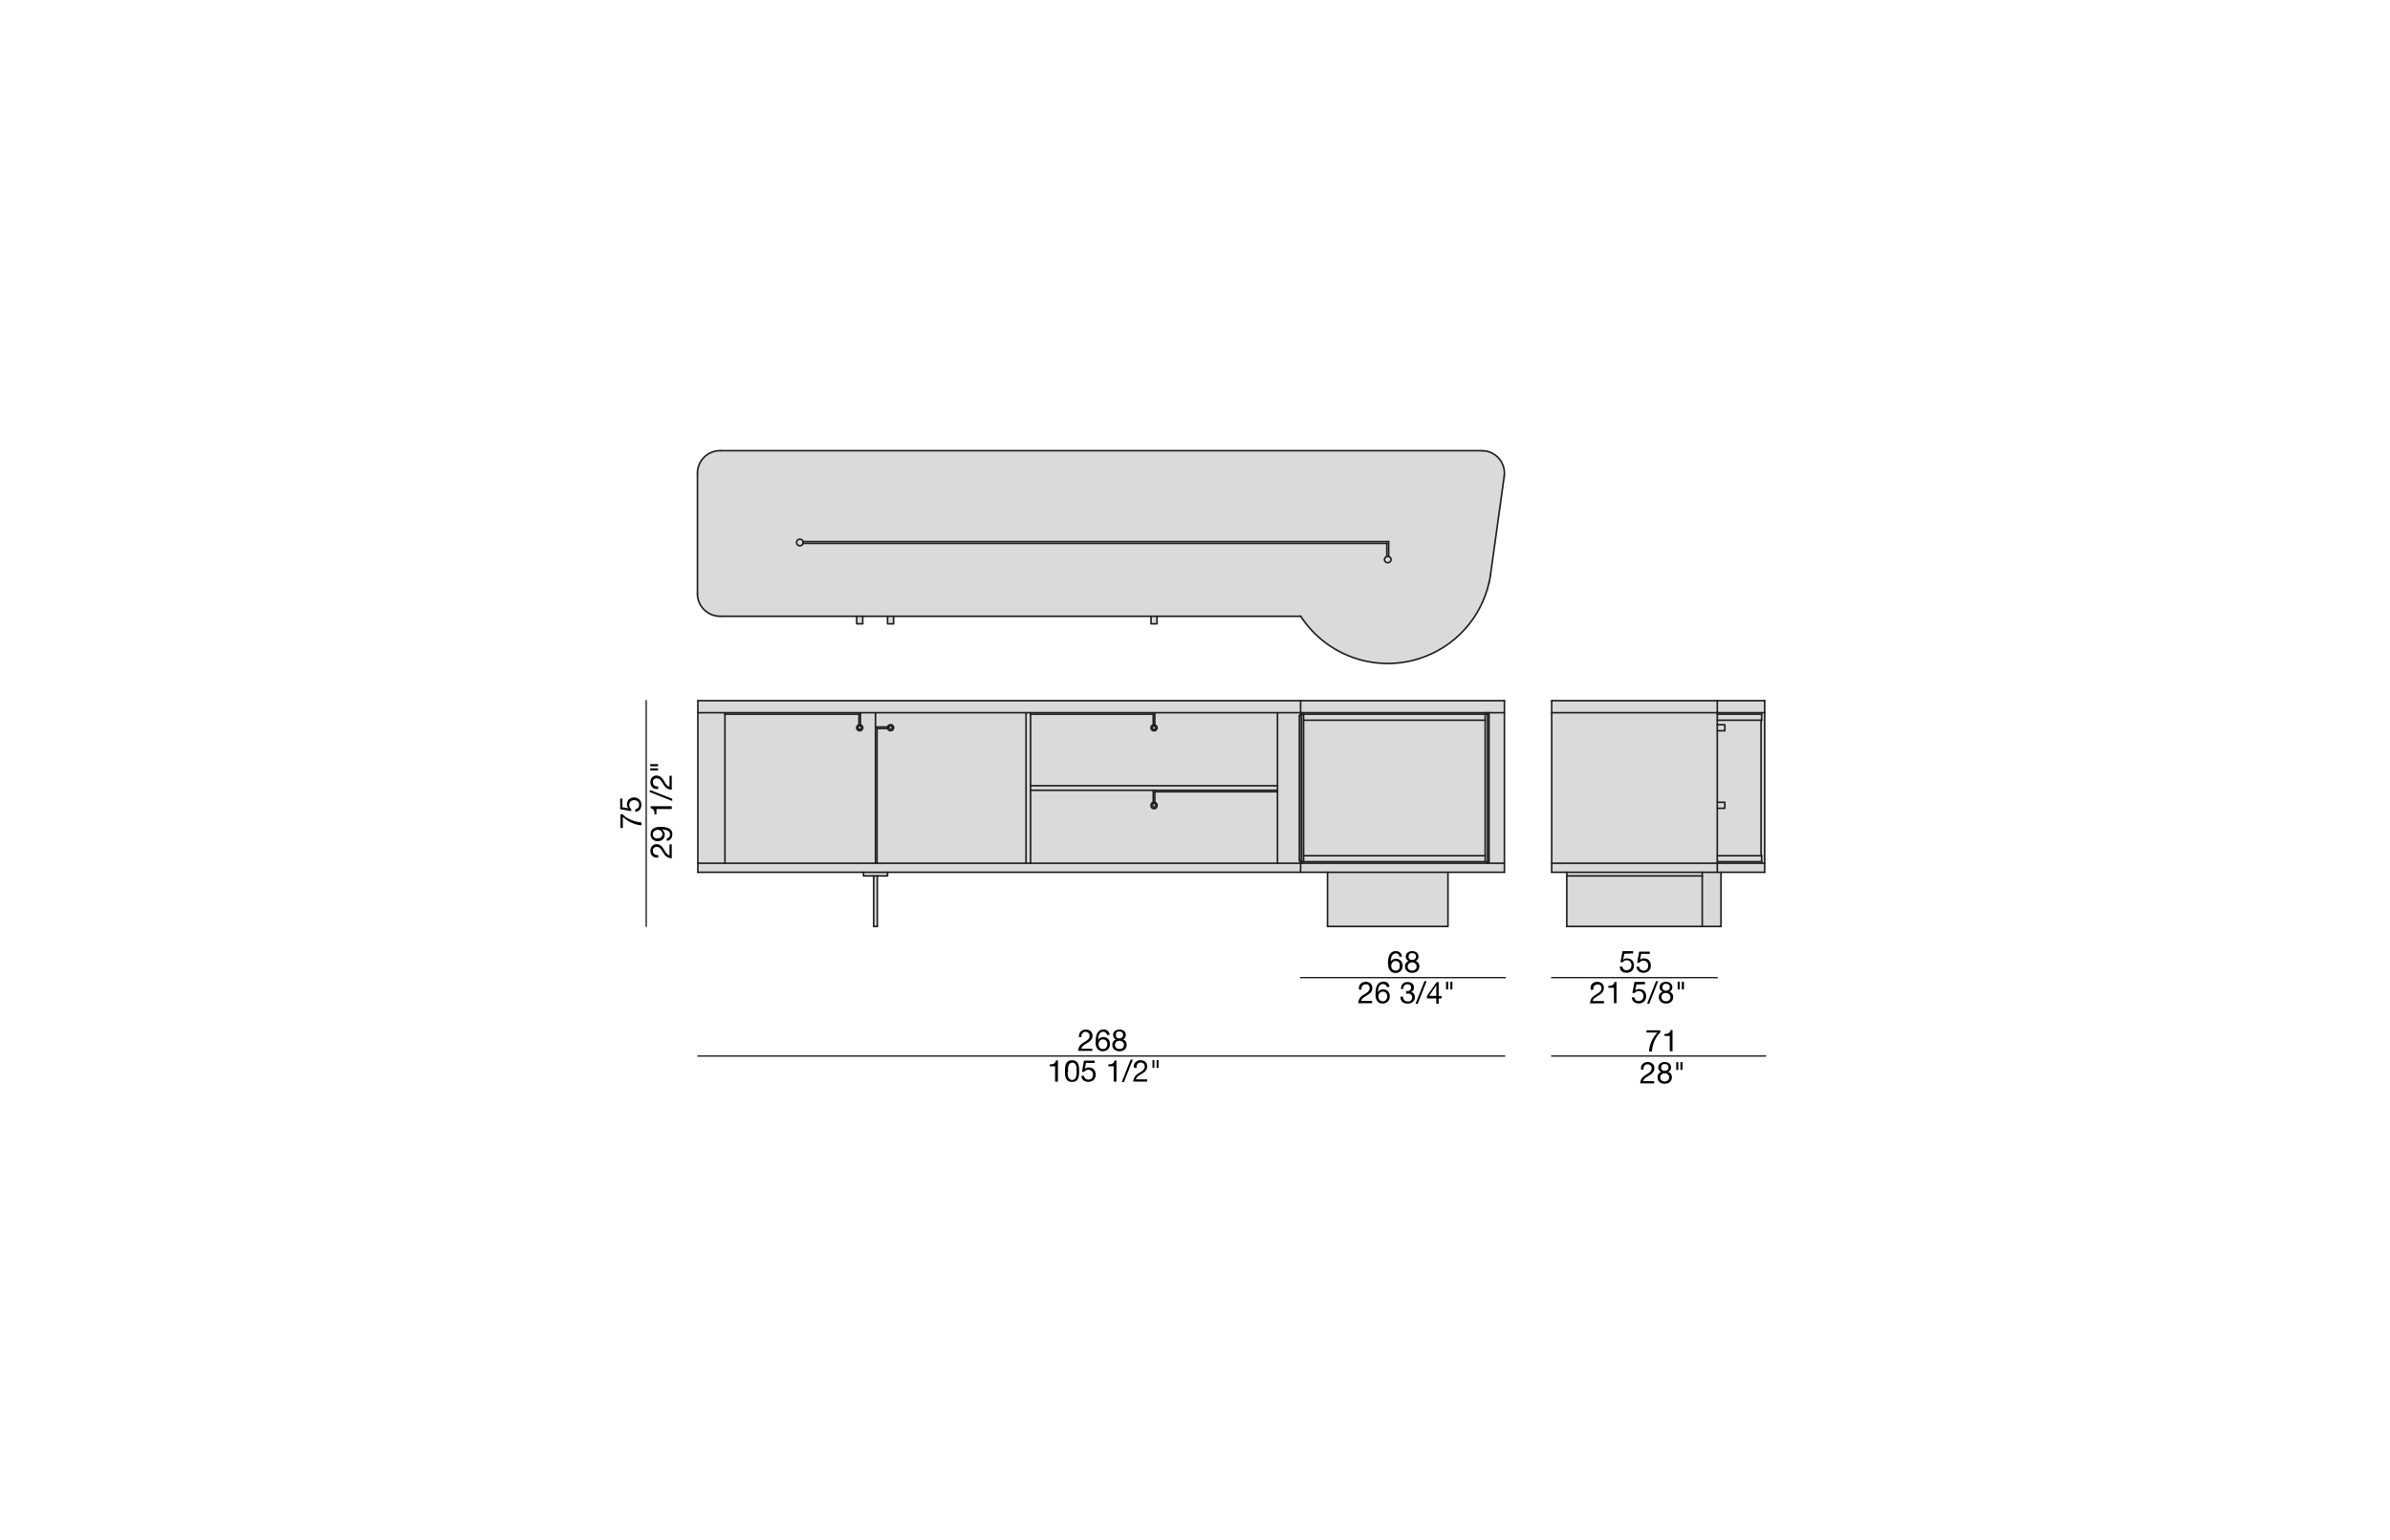 <svg id="Livello_1" data-name="Livello 1" xmlns="http://www.w3.org/2000/svg" viewBox="0 0 450 290"><defs><style>.cls-1{fill:#dadada;}.cls-2,.cls-3{fill:none;stroke:#1d1d1b;stroke-linecap:round;stroke-linejoin:round;}.cls-2{stroke-width:0.3px;}.cls-3{stroke-width:0.25px;}</style></defs><g id="LWPOLYLINE"><polygon class="cls-1" points="332.26 162.55 332.26 164.25 324.04 164.25 323.34 164.25 323.34 162.55 332.26 162.55"/><polygon class="cls-1" points="331.69 134.2 323.34 134.2 323.34 131.93 332.26 131.93 332.26 134.2 331.69 134.2"/><polygon class="cls-1" points="332.26 134.2 332.26 162.55 323.34 162.55 323.34 162.26 331.69 162.26 331.69 161.13 331.58 161.13 331.58 135.62 331.69 135.62 331.69 134.48 323.34 134.48 323.34 134.2 331.69 134.2 332.26 134.2"/><polygon class="cls-1" points="331.69 161.13 331.69 162.26 323.34 162.26 323.34 161.13 331.58 161.13 331.69 161.13"/><polygon class="cls-1" points="331.69 134.48 331.69 135.62 331.58 135.62 323.34 135.62 323.34 134.48 331.69 134.48"/><rect class="cls-1" x="323.34" y="151.07" width="1.42" height="1.13"/><rect class="cls-1" x="323.34" y="136.47" width="1.42" height="1.13"/><polygon class="cls-1" points="324.76 136.47 323.34 136.47 323.34 135.62 331.58 135.62 331.58 161.13 323.34 161.13 323.34 152.2 324.76 152.2 324.76 151.07 323.34 151.07 323.34 137.6 324.76 137.6 324.76 136.47"/><polygon class="cls-1" points="323.34 136.47 323.34 137.6 323.34 151.07 323.34 152.2 323.34 161.13 323.34 162.26 323.34 162.55 292.16 162.55 292.16 134.2 323.34 134.2 323.34 134.48 323.34 135.62 323.34 136.47"/><polygon class="cls-1" points="323.34 162.55 323.34 164.25 320.51 164.25 295 164.25 292.16 164.25 292.16 162.55 323.34 162.55"/><rect class="cls-1" x="292.16" y="131.93" width="31.18" height="2.27"/><polygon class="cls-1" points="320.51 164.25 323.34 164.25 324.04 164.25 324.04 174.45 320.51 174.45 320.51 164.93 320.51 164.25"/><rect class="cls-1" x="295" y="164.93" width="25.51" height="9.52"/><rect class="cls-1" x="295" y="164.25" width="25.51" height="0.68"/><rect class="cls-1" x="280.36" y="134.2" width="2.9" height="28.35"/><path class="cls-1" d="M279.6,84.9a4.25,4.25,0,0,1,3.62,4.8l-2.56,18.39a15.89,15.89,0,0,1-.3,1.65,19.55,19.55,0,0,1-35.48,6.3H135.58a4.25,4.25,0,0,1-4.26-4.25V89.11a4.25,4.25,0,0,1,4.26-4.25H279A3.9,3.9,0,0,1,279.6,84.9Zm-17.68,20.5a.61.61,0,0,0-.46-.6h0V102H151.19a.61.61,0,0,0-.59-.45.62.62,0,0,0-.62.62.62.62,0,0,0,.62.62.63.63,0,0,0,.6-.45H261.12v2.48a.62.62,0,0,0-.45.6.63.63,0,0,0,1.25,0Z"/><polygon class="cls-1" points="280.36 134.2 280.36 162.55 280.08 162.55 280.08 162.26 280.08 134.48 280.08 134.2 280.36 134.2"/><polygon class="cls-1" points="280.08 134.48 280.08 162.26 279.64 162.26 279.64 161.13 279.64 135.62 279.64 134.48 280.08 134.48"/><polygon class="cls-1" points="280.08 134.2 280.08 134.48 279.64 134.48 245.44 134.48 245.07 134.48 245.07 134.2 280.08 134.2"/><rect class="cls-1" x="245.44" y="161.13" width="34.2" height="1.13"/><rect class="cls-1" x="245.44" y="135.62" width="34.2" height="25.51"/><rect class="cls-1" x="245.44" y="134.48" width="34.2" height="1.14"/><rect class="cls-1" x="249.95" y="164.25" width="22.68" height="10.2"/><path class="cls-1" d="M261.46,104.8a.61.61,0,0,1,.46.6.63.63,0,0,1-1.25,0,.62.62,0,0,1,.45-.6.47.47,0,0,1,.17,0l.17,0Z"/><polygon class="cls-1" points="245.44 135.62 245.44 161.13 245.44 162.26 245.07 162.26 245.07 134.48 245.44 134.48 245.44 135.62"/><polygon class="cls-1" points="280.08 162.26 280.08 162.55 245.07 162.55 245.07 162.26 245.44 162.26 279.64 162.26 280.08 162.26"/><polygon class="cls-1" points="245.07 134.2 244.88 134.2 244.88 131.93 283.26 131.93 283.26 134.2 280.36 134.2 280.08 134.2 245.07 134.2"/><path class="cls-1" d="M244.73,162V134.77a.28.28,0,0,1,.28-.29h.06v27.78H245A.27.27,0,0,1,244.73,162Z"/><polygon class="cls-1" points="283.26 162.55 283.26 164.25 272.63 164.25 249.95 164.25 244.88 164.25 244.88 162.55 245.07 162.55 280.08 162.55 280.36 162.55 283.26 162.55"/><polygon class="cls-1" points="244.88 131.93 244.88 134.2 240.53 134.2 217.43 134.2 194.04 134.2 193.19 134.2 164.84 134.2 162.01 134.2 136.5 134.2 131.4 134.2 131.4 131.93 244.88 131.93"/><path class="cls-1" d="M244.88,162.55h-4.35V134.2h4.54v.28H245a.28.28,0,0,0-.28.29V162a.27.27,0,0,0,.28.28h.06v.29Z"/><polygon class="cls-1" points="240.53 147.95 240.53 148.8 217.14 148.8 194.04 148.8 194.04 147.95 240.53 147.95"/><rect class="cls-1" x="216.72" y="116.04" width="1.13" height="1.42"/><path class="cls-1" d="M217.29,137.36A.33.33,0,0,1,217,137a.33.33,0,0,1,.65,0A.33.33,0,0,1,217.29,137.36Z"/><path class="cls-1" d="M217.29,151.31a.32.32,0,1,1-.33.32A.32.32,0,0,1,217.29,151.31Z"/><path class="cls-1" d="M217.61,137a.33.33,0,0,0-.65,0,.33.33,0,1,0,.65,0Zm.24,0a.57.57,0,1,1-.71-.54l.15,0,.14,0A.56.56,0,0,1,217.85,137Z"/><path class="cls-1" d="M217.61,151.63a.33.33,0,1,0-.32.32A.32.32,0,0,0,217.61,151.63Zm-.18-.54a.56.56,0,0,1,.42.54.57.57,0,1,1-1.13,0,.56.56,0,0,1,.42-.54l.15,0Z"/><path class="cls-1" d="M217.43,149.08v2h0l-.14,0-.15,0h0V148.8h23.39v.28Z"/><path class="cls-1" d="M216.72,151.63a.57.57,0,1,0,1.13,0,.56.56,0,0,0-.42-.54h0v-2h23.1v13.47H194V148.8h23.1v2.28h0A.56.56,0,0,0,216.72,151.63Z"/><path class="cls-1" d="M194,134.48h23.1v2a.57.57,0,1,0,.29,0V134.2h23.1V148H194Z"/><path class="cls-1" d="M217.14,134.48H194v-.28h23.39v2.29l-.14,0-.15,0Z"/><polygon class="cls-1" points="194.04 134.48 194.04 147.95 194.04 148.8 194.04 162.55 193.19 162.55 193.19 134.2 194.04 134.2 194.04 134.48"/><rect class="cls-1" x="167.11" y="116.04" width="1.14" height="1.42"/><path class="cls-1" d="M167.68,137.36a.32.32,0,0,1-.32-.33.32.32,0,0,1,.64,0A.32.32,0,0,1,167.68,137.36Z"/><path class="cls-1" d="M164.84,134.2h28.35v28.35H165.13V137.18h2a.58.58,0,0,0,.55.42.57.57,0,1,0-.55-.71h-2.29Z"/><path class="cls-1" d="M168,137a.32.32,0,0,0-.64,0,.32.32,0,1,0,.64,0Zm.25,0a.57.57,0,0,1-.57.57.58.58,0,0,1-.55-.42.77.77,0,0,1,0-.15.59.59,0,0,1,0-.14.57.57,0,0,1,1.12.14Z"/><polygon class="cls-1" points="167.11 164.25 167.11 164.93 165.18 164.93 164.5 164.93 162.58 164.93 162.58 164.25 167.11 164.25"/><rect class="cls-1" x="164.5" y="164.93" width="0.68" height="9.52"/><path class="cls-1" d="M164.84,136.89h2.29a.59.59,0,0,0,0,.14.77.77,0,0,0,0,.15h-2v25.37h-.29Z"/><path class="cls-1" d="M161.87,137.6a.57.57,0,0,0,.57-.57.56.56,0,0,0-.43-.54V134.2h2.83v28.35H136.5V134.48h25.23v2a.56.56,0,0,0-.43.54A.57.57,0,0,0,161.87,137.6Z"/><polygon class="cls-1" points="162.58 164.25 131.4 164.25 131.4 162.55 136.5 162.55 164.84 162.55 165.13 162.55 193.19 162.55 194.04 162.55 240.53 162.55 244.88 162.55 244.88 164.25 167.11 164.25 162.58 164.25"/><rect class="cls-1" x="161.3" y="116.04" width="1.14" height="1.42"/><path class="cls-1" d="M162.19,137a.32.32,0,0,1-.32.33.33.33,0,0,1-.33-.33.32.32,0,0,1,.33-.32A.32.32,0,0,1,162.19,137Z"/><path class="cls-1" d="M161.73,134.48H136.5v-.28H162v2.29l-.14,0-.14,0Z"/><path class="cls-1" d="M162.44,137a.57.57,0,0,1-1.14,0,.56.56,0,0,1,.43-.54l.14,0,.14,0A.56.56,0,0,1,162.44,137Zm-.25,0a.32.32,0,0,0-.32-.32.32.32,0,0,0-.33.32.33.33,0,0,0,.33.33A.32.32,0,0,0,162.19,137Z"/><path class="cls-1" d="M261.12,102.32H151.2a.88.88,0,0,0,0-.17.47.47,0,0,0,0-.17H261.46v2.81l-.17,0a.47.47,0,0,0-.17,0Z"/><path class="cls-1" d="M151.19,102a.47.47,0,0,1,0,.17.88.88,0,0,1,0,.17.63.63,0,0,1-.6.45.62.62,0,0,1-.62-.62.62.62,0,0,1,.62-.62A.61.61,0,0,1,151.19,102Z"/><polygon class="cls-1" points="136.5 134.2 136.5 134.48 136.5 162.55 131.4 162.55 131.4 134.2 136.5 134.2"/><line class="cls-2" x1="135.58" y1="84.86" x2="279.01" y2="84.86"/><path class="cls-2" d="M244.88,116a19.55,19.55,0,0,0,35.48-6.3"/><line class="cls-2" x1="161.3" y1="116.04" x2="135.58" y2="116.04"/><line class="cls-2" x1="167.11" y1="116.04" x2="162.44" y2="116.04"/><line class="cls-2" x1="216.72" y1="116.04" x2="168.25" y2="116.04"/><line class="cls-2" x1="244.88" y1="116.04" x2="217.85" y2="116.04"/><line class="cls-2" x1="131.32" y1="111.79" x2="131.32" y2="89.11"/><path class="cls-2" d="M131.32,111.79a4.25,4.25,0,0,0,4.26,4.25"/><path class="cls-2" d="M135.58,84.86a4.25,4.25,0,0,0-4.26,4.25"/><line class="cls-2" x1="280.66" y1="108.09" x2="283.22" y2="89.7"/><path class="cls-2" d="M283.22,89.7a4.25,4.25,0,0,0-3.62-4.8,3.9,3.9,0,0,0-.59,0"/><path class="cls-2" d="M280.36,109.74a15.89,15.89,0,0,0,.3-1.65"/><line class="cls-2" x1="272.63" y1="164.25" x2="283.26" y2="164.25"/><polyline class="cls-2" points="167.11 164.25 244.88 164.25 249.95 164.25"/><line class="cls-2" x1="131.4" y1="164.25" x2="162.58" y2="164.25"/><polyline class="cls-2" points="280.08 162.55 280.36 162.55 283.26 162.55"/><polyline class="cls-2" points="131.4 162.55 136.5 162.55 164.84 162.55 165.13 162.55 193.19 162.55 194.04 162.55 240.53 162.55 244.88 162.55 245.07 162.55"/><polyline class="cls-2" points="131.4 131.93 244.88 131.93 283.26 131.93"/><polyline class="cls-2" points="280.08 134.2 280.36 134.2 283.26 134.2"/><polyline class="cls-2" points="131.4 134.2 136.5 134.2 162.01 134.2 164.84 134.2 193.19 134.2 194.04 134.2 217.43 134.2 240.53 134.2 244.88 134.2 245.07 134.2"/><polyline class="cls-2" points="131.4 164.25 131.4 162.55 131.4 134.2 131.4 131.93"/><line class="cls-2" x1="136.5" y1="162.55" x2="136.5" y2="134.48"/><line class="cls-2" x1="193.19" y1="162.55" x2="193.19" y2="134.2"/><polyline class="cls-2" points="164.84 162.55 164.84 136.89 164.84 134.2"/><line class="cls-2" x1="165.13" y1="162.55" x2="165.13" y2="137.18"/><line class="cls-2" x1="136.5" y1="134.2" x2="136.5" y2="134.48"/><line class="cls-2" x1="136.5" y1="134.48" x2="161.73" y2="134.48"/><line class="cls-2" x1="161.73" y1="136.49" x2="161.73" y2="134.48"/><line class="cls-2" x1="162.01" y1="134.48" x2="162.01" y2="136.49"/><line class="cls-2" x1="162.01" y1="134.2" x2="162.01" y2="134.48"/><line class="cls-2" x1="165.13" y1="137.18" x2="167.13" y2="137.18"/><line class="cls-2" x1="164.84" y1="136.89" x2="167.13" y2="136.89"/><path class="cls-2" d="M167.13,137.18a.58.58,0,0,0,.55.42.57.57,0,1,0-.55-.71.59.59,0,0,0,0,.14A.77.77,0,0,0,167.13,137.18Z"/><path class="cls-2" d="M168,137a.32.32,0,0,0-.64,0,.32.32,0,1,0,.64,0Z"/><path class="cls-2" d="M161.73,136.49a.56.56,0,0,0-.43.54.57.57,0,0,0,1.14,0,.56.56,0,0,0-.43-.54l-.14,0Z"/><path class="cls-2" d="M162.19,137a.32.32,0,0,0-.32-.32.32.32,0,0,0-.33.32.33.33,0,0,0,.33.33A.32.32,0,0,0,162.19,137Z"/><polyline class="cls-2" points="194.04 162.55 194.04 148.8 194.04 147.95 194.04 134.48 194.04 134.2"/><polyline class="cls-2" points="240.53 162.55 240.53 149.08 240.53 148.8 240.53 147.95 240.53 134.2"/><polyline class="cls-2" points="240.53 148.8 217.14 148.8 194.04 148.8"/><line class="cls-2" x1="240.53" y1="147.95" x2="194.04" y2="147.95"/><polyline class="cls-2" points="245.07 162.55 245.07 162.26 245.07 134.48 245.07 134.2"/><polyline class="cls-2" points="280.08 162.55 280.08 162.26 280.08 134.48 280.08 134.2"/><line class="cls-2" x1="280.36" y1="162.55" x2="280.36" y2="134.2"/><polyline class="cls-2" points="283.26 164.25 283.26 162.55 283.26 134.2 283.26 131.93"/><line class="cls-2" x1="194.04" y1="134.48" x2="217.14" y2="134.48"/><line class="cls-2" x1="217.14" y1="136.49" x2="217.14" y2="134.48"/><line class="cls-2" x1="217.43" y1="134.2" x2="217.43" y2="136.49"/><path class="cls-2" d="M217.14,136.49a.57.57,0,1,0,.29,0l-.14,0Z"/><path class="cls-2" d="M217.61,137a.33.33,0,0,0-.65,0,.33.33,0,1,0,.65,0Z"/><line class="cls-2" x1="240.53" y1="149.08" x2="217.43" y2="149.08"/><line class="cls-2" x1="217.43" y1="151.08" x2="217.43" y2="149.08"/><line class="cls-2" x1="217.14" y1="148.8" x2="217.14" y2="151.08"/><path class="cls-2" d="M217.14,151.09a.56.56,0,0,0-.42.54.57.57,0,1,0,1.13,0,.56.56,0,0,0-.42-.54l-.14,0Z"/><path class="cls-2" d="M217.61,151.63a.33.33,0,1,0-.32.32A.32.32,0,0,0,217.61,151.63Z"/><line class="cls-2" x1="245.07" y1="134.2" x2="280.08" y2="134.2"/><polyline class="cls-2" points="245.07 134.48 245.44 134.48 279.64 134.48 280.08 134.48"/><line class="cls-2" x1="245.44" y1="135.62" x2="279.64" y2="135.62"/><line class="cls-2" x1="280.08" y1="162.55" x2="245.07" y2="162.55"/><polyline class="cls-2" points="280.08 162.26 279.64 162.26 245.44 162.26 245.07 162.26"/><line class="cls-2" x1="279.64" y1="161.13" x2="245.44" y2="161.13"/><line class="cls-2" x1="245.07" y1="134.48" x2="245.01" y2="134.48"/><line class="cls-2" x1="244.73" y1="134.77" x2="244.73" y2="161.98"/><path class="cls-2" d="M245,134.48a.28.28,0,0,0-.28.29"/><path class="cls-2" d="M244.73,162a.27.27,0,0,0,.28.28"/><line class="cls-2" x1="245.07" y1="162.26" x2="245.01" y2="162.26"/><line class="cls-2" x1="244.67" y1="134.77" x2="244.67" y2="161.98"/><path class="cls-2" d="M245,134.48a.28.28,0,0,0-.28.29"/><path class="cls-2" d="M244.67,162a.27.27,0,0,0,.28.28"/><line class="cls-2" x1="244.88" y1="164.25" x2="244.88" y2="162.55"/><line class="cls-2" x1="244.88" y1="134.2" x2="244.88" y2="131.93"/><line class="cls-2" x1="165.18" y1="174.45" x2="165.18" y2="164.93"/><line class="cls-2" x1="164.5" y1="174.45" x2="164.5" y2="164.93"/><polygon class="cls-2" points="162.58 164.25 162.58 164.93 164.5 164.93 165.18 164.93 167.11 164.93 167.11 164.25 162.58 164.25"/><line class="cls-2" x1="164.5" y1="174.45" x2="165.18" y2="174.45"/><rect class="cls-2" x="249.95" y="164.25" width="22.68" height="10.2"/><polyline class="cls-2" points="292.16 164.25 292.16 162.55 292.16 134.2 292.16 131.93"/><polyline class="cls-2" points="323.34 152.2 323.34 161.13 323.34 162.26 323.34 162.55 323.34 164.25"/><line class="cls-2" x1="323.34" y1="137.6" x2="323.34" y2="151.07"/><polyline class="cls-2" points="323.34 131.93 323.34 134.2 323.34 134.48 323.34 135.62 323.34 136.47"/><polyline class="cls-2" points="332.26 164.25 332.26 162.55 332.26 134.2 332.26 131.93"/><polyline class="cls-2" points="245.44 134.48 245.44 135.62 245.44 161.13 245.44 162.26"/><polyline class="cls-2" points="279.64 134.48 279.64 135.62 279.64 161.13 279.64 162.26"/><polyline class="cls-2" points="292.16 164.25 295 164.25 320.51 164.25 323.34 164.25 324.04 164.25 332.26 164.25"/><polyline class="cls-2" points="292.16 162.55 323.34 162.55 332.26 162.55"/><polyline class="cls-2" points="292.16 131.93 323.34 131.93 332.26 131.93"/><polyline class="cls-2" points="292.16 134.2 323.34 134.2 331.69 134.2"/><line class="cls-2" x1="323.34" y1="134.48" x2="331.69" y2="134.48"/><line class="cls-2" x1="323.34" y1="135.62" x2="331.58" y2="135.62"/><line class="cls-2" x1="331.69" y1="162.26" x2="323.34" y2="162.26"/><polyline class="cls-2" points="331.69 161.13 331.58 161.13 323.34 161.13"/><line class="cls-2" x1="332.26" y1="134.2" x2="331.69" y2="134.2"/><line class="cls-2" x1="331.69" y1="161.13" x2="331.69" y2="162.26"/><line class="cls-2" x1="331.69" y1="135.62" x2="331.58" y2="135.62"/><line class="cls-2" x1="331.58" y1="135.62" x2="331.58" y2="161.13"/><line class="cls-2" x1="331.69" y1="134.48" x2="331.69" y2="135.62"/><polyline class="cls-2" points="320.51 174.45 320.51 164.93 320.51 164.25"/><polyline class="cls-2" points="295 174.45 295 164.93 295 164.25"/><line class="cls-2" x1="295" y1="164.93" x2="320.51" y2="164.93"/><line class="cls-2" x1="295" y1="174.45" x2="320.51" y2="174.45"/><rect class="cls-2" x="323.34" y="136.47" width="1.42" height="1.13"/><rect class="cls-2" x="323.34" y="151.07" width="1.42" height="1.13"/><line class="cls-2" x1="151.2" y1="102.32" x2="261.12" y2="102.32"/><line class="cls-2" x1="151.2" y1="101.98" x2="261.46" y2="101.98"/><line class="cls-2" x1="261.46" y1="104.79" x2="261.46" y2="101.98"/><line class="cls-2" x1="261.12" y1="104.8" x2="261.12" y2="102.32"/><path class="cls-2" d="M151.2,102.32a.88.88,0,0,0,0-.17.47.47,0,0,0,0-.17.61.61,0,0,0-.59-.45.62.62,0,0,0-.62.62.62.62,0,0,0,.62.62A.63.63,0,0,0,151.2,102.32Z"/><path class="cls-2" d="M261.12,104.8a.62.62,0,0,0-.45.6.63.63,0,0,0,1.25,0,.61.61,0,0,0-.46-.6h0l-.17,0A.47.47,0,0,0,261.12,104.8Z"/><line class="cls-2" x1="324.04" y1="164.25" x2="324.04" y2="174.45"/><line class="cls-2" x1="324.04" y1="174.45" x2="320.51" y2="174.45"/><rect class="cls-2" x="161.3" y="116.04" width="1.14" height="1.42"/><rect class="cls-2" x="167.11" y="116.04" width="1.14" height="1.42"/><rect class="cls-2" x="216.72" y="116.04" width="1.13" height="1.42"/></g><path d="M203.21,194.72a1.31,1.31,0,0,1,.25-.45,1.08,1.08,0,0,1,.42-.3,1.4,1.4,0,0,1,.56-.11,1.64,1.64,0,0,1,.5.08,1.07,1.07,0,0,1,.39.22,1,1,0,0,1,.27.36,1.12,1.12,0,0,1,.1.5,1.16,1.16,0,0,1-.08.47,1.25,1.25,0,0,1-.22.37,2.16,2.16,0,0,1-.31.29l-.36.25-.38.22a2.93,2.93,0,0,0-.34.24,1.72,1.72,0,0,0-.27.27.71.71,0,0,0-.14.33h2.06v.42H203a2,2,0,0,1,.13-.61,1.73,1.73,0,0,1,.25-.44,2.05,2.05,0,0,1,.34-.32,3.62,3.62,0,0,1,.41-.27c.17-.11.32-.2.44-.29a2.39,2.39,0,0,0,.33-.27,1.17,1.17,0,0,0,.19-.3,1,1,0,0,0,.06-.37.68.68,0,0,0-.06-.29.66.66,0,0,0-.17-.23.61.61,0,0,0-.24-.15,1,1,0,0,0-.3-.05.72.72,0,0,0-.61.32,1,1,0,0,0-.14.32,1.47,1.47,0,0,0,0,.36h-.48A1.72,1.72,0,0,1,203.21,194.72Z"/><path d="M208.19,194.45a.63.63,0,0,0-.46-.16.78.78,0,0,0-.5.15,1.1,1.1,0,0,0-.29.38,1.63,1.63,0,0,0-.14.49,5,5,0,0,0-.05.5h0a1.17,1.17,0,0,1,.43-.4,1.31,1.31,0,0,1,.58-.12,1.19,1.19,0,0,1,.51.1,1,1,0,0,1,.39.27,1.1,1.1,0,0,1,.24.42,1.4,1.4,0,0,1,.09.51,1.9,1.9,0,0,1-.07.46,1.19,1.19,0,0,1-.23.43,1.13,1.13,0,0,1-.41.33,1.48,1.48,0,0,1-.64.13,1.21,1.21,0,0,1-1.14-.65,2.13,2.13,0,0,1-.19-.62,5.14,5.14,0,0,1,0-.66,4.18,4.18,0,0,1,.07-.8,2.34,2.34,0,0,1,.24-.69,1.38,1.38,0,0,1,.45-.48,1.25,1.25,0,0,1,.72-.19,1.11,1.11,0,0,1,.79.27,1.08,1.08,0,0,1,.34.76h-.48A.68.68,0,0,0,208.19,194.45Zm-.87,1.34a.73.73,0,0,0-.26.2.68.68,0,0,0-.16.29,1.05,1.05,0,0,0,0,.7.9.9,0,0,0,.16.29,1,1,0,0,0,.26.19,1,1,0,0,0,.36.07,1,1,0,0,0,.35-.07,1,1,0,0,0,.25-.2.73.73,0,0,0,.15-.29.92.92,0,0,0,.06-.33,1.36,1.36,0,0,0-.05-.36.71.71,0,0,0-.41-.48.78.78,0,0,0-.35-.08A1,1,0,0,0,207.32,195.79Z"/><path d="M209.67,194.45a1,1,0,0,1,.26-.32,1.25,1.25,0,0,1,.38-.2,1.63,1.63,0,0,1,.45-.07,1.6,1.6,0,0,1,.56.09,1.11,1.11,0,0,1,.37.23,1,1,0,0,1,.22.33,1.26,1.26,0,0,1,.06.38.89.89,0,0,1-.15.5.86.86,0,0,1-.4.33,1,1,0,0,1,.54.37,1.2,1.2,0,0,1,.17.64,1.24,1.24,0,0,1-.1.52,1.1,1.1,0,0,1-.29.38,1.44,1.44,0,0,1-.42.24,1.72,1.72,0,0,1-.52.08,1.91,1.91,0,0,1-.54-.08,1.12,1.12,0,0,1-.43-.23.92.92,0,0,1-.29-.38,1.25,1.25,0,0,1-.11-.53,1,1,0,0,1,.71-1,.83.83,0,0,1-.41-.33.89.89,0,0,1-.15-.5A1,1,0,0,1,209.67,194.45Zm.52,2.87a1,1,0,0,0,.94.15.78.78,0,0,0,.26-.17.66.66,0,0,0,.17-.24.83.83,0,0,0,.06-.32.73.73,0,0,0-.06-.3,1.08,1.08,0,0,0-.18-.24.92.92,0,0,0-.27-.16.79.79,0,0,0-.32-.06,1.26,1.26,0,0,0-.33.05.92.92,0,0,0-.27.16.69.69,0,0,0-.18.24.83.83,0,0,0-.07.32A.73.73,0,0,0,210.19,197.32Zm-.05-2.13a.53.53,0,0,0,.16.2.48.48,0,0,0,.22.12.86.86,0,0,0,.28,0,.67.67,0,0,0,.48-.17.61.61,0,0,0,.18-.47.54.54,0,0,0-.19-.46.68.68,0,0,0-.48-.16.77.77,0,0,0-.27,0,.63.63,0,0,0-.23.12.58.58,0,0,0-.15.19.76.76,0,0,0,0,.27A.78.78,0,0,0,210.14,195.19Z"/><path d="M198.66,203.66v-2.88h-1v-.38a1.75,1.75,0,0,0,.4,0,.86.86,0,0,0,.61-.34.87.87,0,0,0,.15-.38h.37v4Z"/><path d="M200.52,201.23a3.4,3.4,0,0,1,.06-.46,2,2,0,0,1,.13-.44,1.18,1.18,0,0,1,.23-.35,1,1,0,0,1,.37-.25,1.66,1.66,0,0,1,1.08,0,1.05,1.05,0,0,1,.37.25,1.18,1.18,0,0,1,.23.35,2,2,0,0,1,.13.44,3.4,3.4,0,0,1,.06.46c0,.16,0,.31,0,.46s0,.3,0,.46a3.4,3.4,0,0,1-.06.46,2,2,0,0,1-.13.43,1.23,1.23,0,0,1-.23.36,1.08,1.08,0,0,1-.37.24,1.86,1.86,0,0,1-1.08,0,1.08,1.08,0,0,1-.37-.24,1.23,1.23,0,0,1-.23-.36,2,2,0,0,1-.13-.43,3.4,3.4,0,0,1-.06-.46c0-.16,0-.31,0-.46S200.52,201.39,200.52,201.23Zm.52,1a2.26,2.26,0,0,0,.09.53,1,1,0,0,0,.24.41.76.76,0,0,0,1,0,1,1,0,0,0,.24-.41,2.26,2.26,0,0,0,.09-.53c0-.19,0-.36,0-.51v-.32l0-.36a2.21,2.21,0,0,0-.08-.35,1,1,0,0,0-.14-.3.74.74,0,0,0-.23-.2.81.81,0,0,0-.7,0,.74.74,0,0,0-.23.2,1,1,0,0,0-.14.3c0,.12-.06.23-.08.35s0,.24,0,.36,0,.23,0,.32S201,202,201,202.19Z"/><path d="M204.47,200.14l-.22,1.15h0a.63.63,0,0,1,.33-.21A1.24,1.24,0,0,1,205,201a1.44,1.44,0,0,1,.51.09,1,1,0,0,1,.41.26,1.19,1.19,0,0,1,.28.43,1.57,1.57,0,0,1,.1.6,1.43,1.43,0,0,1-.09.5,1.13,1.13,0,0,1-.26.43,1.25,1.25,0,0,1-.44.29,1.45,1.45,0,0,1-.61.11,1.53,1.53,0,0,1-.49-.07,1.34,1.34,0,0,1-.41-.22,1.09,1.09,0,0,1-.28-.36,1.3,1.3,0,0,1-.11-.49h.49a.64.64,0,0,0,.07.28,1.08,1.08,0,0,0,.18.24.93.93,0,0,0,.26.15.88.88,0,0,0,.33.05,1.2,1.2,0,0,0,.33-.05,1,1,0,0,0,.27-.18.75.75,0,0,0,.18-.3,1.09,1.09,0,0,0,.07-.42,1,1,0,0,0-.06-.36.86.86,0,0,0-.19-.29.77.77,0,0,0-.28-.19.94.94,0,0,0-.37-.07.88.88,0,0,0-.43.1,1.22,1.22,0,0,0-.32.28l-.42,0,.38-2.09h2v.43Z"/><path d="M209.69,203.66v-2.88h-1v-.38a1.67,1.67,0,0,0,.39,0,1,1,0,0,0,.35-.11,1,1,0,0,0,.27-.23.86.86,0,0,0,.14-.38h.37v4Z"/><path d="M213.3,199.52l-1.68,4.23h-.41l1.67-4.23Z"/><path d="M213.51,200.5a1.12,1.12,0,0,1,.66-.75,1.45,1.45,0,0,1,.57-.11,1.62,1.62,0,0,1,.49.08,1.2,1.2,0,0,1,.4.22,1.22,1.22,0,0,1,.27.36,1.28,1.28,0,0,1,.09.5,1.16,1.16,0,0,1-.08.47,1.09,1.09,0,0,1-.22.36,1.77,1.77,0,0,1-.31.3l-.36.25-.37.22a2.16,2.16,0,0,0-.35.24,1.6,1.6,0,0,0-.26.26.7.7,0,0,0-.15.34H216v.42h-2.62a2,2,0,0,1,.13-.61,1.57,1.57,0,0,1,.25-.44,2.2,2.2,0,0,1,.35-.33,3.94,3.94,0,0,1,.4-.26l.45-.29a3,3,0,0,0,.32-.27,1.08,1.08,0,0,0,.19-.3,1,1,0,0,0,.06-.37.68.68,0,0,0-.23-.52.55.55,0,0,0-.24-.15.79.79,0,0,0-.3-.05.69.69,0,0,0-.36.09.75.75,0,0,0-.25.22,1.3,1.3,0,0,0-.14.32,1.14,1.14,0,0,0,0,.37h-.49A1.49,1.49,0,0,1,213.51,200.5Z"/><path d="M217.35,199.61v1.47H217v-1.47Zm.79,0v1.47h-.38v-1.47Z"/><path d="M305.83,179.6l-.22,1.15h0a.71.71,0,0,1,.33-.22,1.53,1.53,0,0,1,.41-.07,1.44,1.44,0,0,1,.51.09.93.93,0,0,1,.41.26,1.19,1.19,0,0,1,.28.43,1.57,1.57,0,0,1,.1.6,1.43,1.43,0,0,1-.09.5,1,1,0,0,1-.26.42,1.15,1.15,0,0,1-.44.3,1.45,1.45,0,0,1-.61.11,1.53,1.53,0,0,1-.49-.07,1.34,1.34,0,0,1-.41-.22,1,1,0,0,1-.28-.37A1.41,1.41,0,0,1,305,182h.49a.64.64,0,0,0,.07.28,1.08,1.08,0,0,0,.18.24.93.93,0,0,0,.26.15.88.88,0,0,0,.33,0,.92.92,0,0,0,.33-.06.8.8,0,0,0,.27-.18.65.65,0,0,0,.18-.29,1.09,1.09,0,0,0,.07-.42,1.15,1.15,0,0,0-.06-.37.92.92,0,0,0-.19-.28.77.77,0,0,0-.28-.19.9.9,0,0,0-.37-.07.88.88,0,0,0-.43.1,1.22,1.22,0,0,0-.32.28l-.42,0,.38-2.09h2v.43Z"/><path d="M309,179.6l-.21,1.15h0a.75.75,0,0,1,.34-.22,1.41,1.41,0,0,1,.41-.07,1.43,1.43,0,0,1,.5.09.93.93,0,0,1,.41.26,1.19,1.19,0,0,1,.28.43,1.57,1.57,0,0,1,.1.6,1.42,1.42,0,0,1-.08.5,1.17,1.17,0,0,1-.27.42,1.08,1.08,0,0,1-.44.3,1.45,1.45,0,0,1-.61.11,1.53,1.53,0,0,1-.49-.07,1.47,1.47,0,0,1-.41-.22,1.17,1.17,0,0,1-.28-.37,1.21,1.21,0,0,1-.1-.48h.48a.65.65,0,0,0,.08.28.81.81,0,0,0,.17.24.93.93,0,0,0,.26.15,1,1,0,0,0,.66,0,.8.8,0,0,0,.27-.18.77.77,0,0,0,.19-.29,1.33,1.33,0,0,0,.06-.42,1.15,1.15,0,0,0-.06-.37.9.9,0,0,0-.18-.28.81.81,0,0,0-.29-.19.9.9,0,0,0-.37-.07.88.88,0,0,0-.43.1,1.22,1.22,0,0,0-.32.28l-.42,0,.38-2.09h2v.43Z"/><path d="M299.5,185.73a1.11,1.11,0,0,1,.25-.45,1.4,1.4,0,0,1,.41-.3,1.48,1.48,0,0,1,.57-.1,1.57,1.57,0,0,1,.49.07,1.29,1.29,0,0,1,.4.22,1.22,1.22,0,0,1,.27.36,1.36,1.36,0,0,1,0,1,1.51,1.51,0,0,1-.22.37,2.13,2.13,0,0,1-.31.29l-.37.25-.37.22a3.33,3.33,0,0,0-.34.24,1.15,1.15,0,0,0-.27.27,1,1,0,0,0-.15.33H302v.43h-2.63a2,2,0,0,1,.13-.61,1.69,1.69,0,0,1,.25-.44,1.81,1.81,0,0,1,.35-.33c.13-.1.26-.18.4-.27l.45-.29a2.26,2.26,0,0,0,.32-.27,1,1,0,0,0,.19-.29.87.87,0,0,0,.07-.37.73.73,0,0,0-.06-.3.81.81,0,0,0-.17-.23.7.7,0,0,0-.25-.15.94.94,0,0,0-.3,0,.69.69,0,0,0-.36.09.78.78,0,0,0-.25.23.83.83,0,0,0-.13.32,1.11,1.11,0,0,0,0,.36h-.48A1.78,1.78,0,0,1,299.5,185.73Z"/><path d="M303.88,188.9V186h-1.05v-.39a2.6,2.6,0,0,0,.4,0,1,1,0,0,0,.35-.12.71.71,0,0,0,.26-.23,1,1,0,0,0,.15-.37h.37v4Z"/><path d="M308.11,185.37l-.21,1.16h0a.77.77,0,0,1,.33-.22,1.22,1.22,0,0,1,.41-.07,1.7,1.7,0,0,1,.51.08,1.15,1.15,0,0,1,.41.26,1.28,1.28,0,0,1,.28.43,1.63,1.63,0,0,1,.1.61,1.37,1.37,0,0,1-.09.49,1.06,1.06,0,0,1-.26.43,1.27,1.27,0,0,1-.44.3,1.62,1.62,0,0,1-.61.11,1.53,1.53,0,0,1-.49-.08,1.16,1.16,0,0,1-.41-.22,1.09,1.09,0,0,1-.28-.36,1.26,1.26,0,0,1-.1-.49h.48a.69.69,0,0,0,.07.29.84.84,0,0,0,.18.23.76.76,0,0,0,.26.16,1.14,1.14,0,0,0,.33,0,.92.92,0,0,0,.33-.06.8.8,0,0,0,.27-.18.75.75,0,0,0,.18-.3,1,1,0,0,0,.07-.41,1.06,1.06,0,0,0-.06-.37,1,1,0,0,0-.19-.29.92.92,0,0,0-.28-.19,1.11,1.11,0,0,0-.37-.07.89.89,0,0,0-.43.11,1.18,1.18,0,0,0-.32.27l-.42,0,.38-2.09h2v.43Z"/><path d="M312.21,184.75,310.53,189h-.41l1.68-4.24Z"/><path d="M312.57,185.46a1.14,1.14,0,0,1,.26-.32,1.52,1.52,0,0,1,.38-.2,1.61,1.61,0,0,1,.44-.06,1.91,1.91,0,0,1,.57.08,1,1,0,0,1,.37.24.87.87,0,0,1,.22.32,1.26,1.26,0,0,1,.06.38.89.89,0,0,1-.15.5,1,1,0,0,1-.4.34.93.93,0,0,1,.54.37,1.14,1.14,0,0,1,.17.63,1.24,1.24,0,0,1-.1.52,1.1,1.1,0,0,1-.29.38,1,1,0,0,1-.42.24,1.72,1.72,0,0,1-.52.08,1.91,1.91,0,0,1-.54-.08,1,1,0,0,1-.43-.22,1.05,1.05,0,0,1-.29-.39,1.25,1.25,0,0,1-.11-.53,1,1,0,0,1,.19-.62,1,1,0,0,1,.52-.38.85.85,0,0,1-.41-.34.89.89,0,0,1-.15-.5A1,1,0,0,1,312.57,185.46Zm.51,2.87a.93.93,0,0,0,.62.21.88.88,0,0,0,.33-.06.78.78,0,0,0,.26-.17.59.59,0,0,0,.17-.24.83.83,0,0,0,0-.62,1.08,1.08,0,0,0-.18-.24,1,1,0,0,0-.26-.16.92.92,0,0,0-.33-.06,1.26,1.26,0,0,0-.33,0,.92.92,0,0,0-.27.16.69.69,0,0,0-.18.24.88.88,0,0,0-.07.32A.72.72,0,0,0,313.08,188.33Zm0-2.12a.62.62,0,0,0,.16.2.78.78,0,0,0,.22.12,1.26,1.26,0,0,0,.28,0,.72.72,0,0,0,.48-.17.65.65,0,0,0,.18-.48.55.55,0,0,0-.19-.46.68.68,0,0,0-.48-.16,1.1,1.1,0,0,0-.27,0,.84.84,0,0,0-.23.12.7.7,0,0,0-.15.19.59.59,0,0,0-.05.27A.68.68,0,0,0,313,186.21Z"/><path d="M316.26,184.85v1.46h-.38v-1.46Zm.8,0v1.46h-.39v-1.46Z"/><path d="M312,195.12a6.78,6.78,0,0,0-.48.88,7,7,0,0,0-.34,1,5,5,0,0,0-.15,1h-.54A5,5,0,0,1,311,196a5.73,5.73,0,0,1,.48-.84,7.36,7.36,0,0,1,.59-.74H310V194h2.61v.42A3.17,3.17,0,0,0,312,195.12Z"/><path d="M314.39,197.94v-2.88h-1v-.38a2.47,2.47,0,0,0,.39,0,1.2,1.2,0,0,0,.35-.12.85.85,0,0,0,.27-.23.86.86,0,0,0,.14-.38h.37v4Z"/><path d="M309,200.84a1,1,0,0,1,.25-.45,1.12,1.12,0,0,1,.41-.3,1.48,1.48,0,0,1,.57-.11,1.57,1.57,0,0,1,.49.08,1.11,1.11,0,0,1,.4.22,1.1,1.1,0,0,1,.27.36,1.12,1.12,0,0,1,.1.5,1.4,1.4,0,0,1-.08.47,1.45,1.45,0,0,1-.22.36,2.2,2.2,0,0,1-.31.3c-.12.08-.24.17-.37.24l-.37.23a1.72,1.72,0,0,0-.34.24,1.34,1.34,0,0,0-.27.26,1,1,0,0,0-.15.33h2.07V204h-2.63a2,2,0,0,1,.13-.61,1.87,1.87,0,0,1,.25-.44,2.73,2.73,0,0,1,.35-.33c.13-.09.26-.18.4-.26l.45-.3a1.72,1.72,0,0,0,.32-.26,1.08,1.08,0,0,0,.19-.3.87.87,0,0,0,.07-.37.73.73,0,0,0-.06-.3,1,1,0,0,0-.17-.23.68.68,0,0,0-.25-.14.73.73,0,0,0-.3-.05.8.8,0,0,0-.36.08.92.92,0,0,0-.25.23.9.9,0,0,0-.13.32,1.47,1.47,0,0,0,0,.36H309A1.69,1.69,0,0,1,309,200.84Z"/><path d="M312.32,200.57a1.13,1.13,0,0,1,.64-.52,1.33,1.33,0,0,1,.45-.07,1.57,1.57,0,0,1,.56.09,1.28,1.28,0,0,1,.38.23,1.15,1.15,0,0,1,.21.33,1.22,1.22,0,0,1,.07.38.86.86,0,0,1-.15.49,1,1,0,0,1-.41.34,1,1,0,0,1,.54.37,1.07,1.07,0,0,1,.18.63,1.25,1.25,0,0,1-.11.53,1.09,1.09,0,0,1-.71.61,1.46,1.46,0,0,1-.52.08,1.9,1.9,0,0,1-.54-.07,1.27,1.27,0,0,1-.43-.23,1.1,1.1,0,0,1-.29-.38,1.27,1.27,0,0,1-.1-.54,1.1,1.1,0,0,1,.18-.62,1,1,0,0,1,.52-.38.88.88,0,0,1-.56-.83A1,1,0,0,1,312.32,200.57Zm.52,2.87a.93.93,0,0,0,.61.2.88.88,0,0,0,.33-.06.92.92,0,0,0,.27-.16.75.75,0,0,0,.16-.86.69.69,0,0,0-.18-.24.78.78,0,0,0-.26-.17,1.13,1.13,0,0,0-.32-.05.88.88,0,0,0-.33.05.85.85,0,0,0-.28.16.89.89,0,0,0-.18.24.79.79,0,0,0-.06.32A.72.72,0,0,0,312.84,203.44Zm0-2.13a.43.43,0,0,0,.15.2.71.71,0,0,0,.23.12.8.8,0,0,0,.27,0,.7.7,0,0,0,.48-.17.62.62,0,0,0,.19-.48.59.59,0,0,0-.19-.46.77.77,0,0,0-.49-.15.84.84,0,0,0-.27,0,.51.51,0,0,0-.22.11.48.48,0,0,0-.15.2.53.53,0,0,0-.06.26A.65.65,0,0,0,312.8,201.31Z"/><path d="M316,200v1.46h-.39V200Zm.79,0v1.46h-.39V200Z"/><path d="M117.88,153.89a6.26,6.26,0,0,0,.89.47,6.18,6.18,0,0,0,1,.34,5.61,5.61,0,0,0,1,.16v.54a5.5,5.5,0,0,1-1-.17,7.36,7.36,0,0,1-.93-.34,5.77,5.77,0,0,1-.84-.49,6.07,6.07,0,0,1-.73-.59v2.11h-.45v-2.6h.41A4.66,4.66,0,0,0,117.88,153.89Z"/><path d="M117.18,152l1.16.21h0a.8.8,0,0,1-.22-.34,1.18,1.18,0,0,1-.07-.41,1.59,1.59,0,0,1,.08-.5,1.29,1.29,0,0,1,.26-.42,1.26,1.26,0,0,1,.43-.27,1.62,1.62,0,0,1,.61-.11,1.37,1.37,0,0,1,.49.09,1.21,1.21,0,0,1,.43.27,1.23,1.23,0,0,1,.3.43,1.67,1.67,0,0,1,.11.62,1.57,1.57,0,0,1-.08.49,1.11,1.11,0,0,1-.22.4,1,1,0,0,1-.36.28,1.1,1.1,0,0,1-.49.11v-.48a.7.7,0,0,0,.29-.08.66.66,0,0,0,.23-.17.72.72,0,0,0,.15-.27.84.84,0,0,0,.06-.33.87.87,0,0,0-.06-.32.64.64,0,0,0-.18-.27.91.91,0,0,0-.3-.19,1,1,0,0,0-.41-.07.9.9,0,0,0-.37.07.79.79,0,0,0-.29.18,1,1,0,0,0-.19.29,1.06,1.06,0,0,0-.07.37.82.82,0,0,0,.11.42,1.4,1.4,0,0,0,.27.33l0,.41-2.08-.37v-2h.42Z"/><path d="M123.32,161.45a1.31,1.31,0,0,1-.45-.25,1.12,1.12,0,0,1-.3-.41,1.48,1.48,0,0,1-.11-.57,1.53,1.53,0,0,1,.08-.49,1,1,0,0,1,.22-.4,1.22,1.22,0,0,1,.36-.27,1.12,1.12,0,0,1,.5-.1,1.36,1.36,0,0,1,.47.08,1.51,1.51,0,0,1,.37.22,2.87,2.87,0,0,1,.29.31l.25.36.22.38a2.08,2.08,0,0,0,.24.34,1.38,1.38,0,0,0,.27.27.71.71,0,0,0,.33.14V159h.42v2.62a2.06,2.06,0,0,1-.61-.12,1.6,1.6,0,0,1-.44-.26,2.13,2.13,0,0,1-.33-.34c-.09-.13-.18-.26-.26-.4l-.29-.45a1.81,1.81,0,0,0-.27-.32.8.8,0,0,0-.3-.19.84.84,0,0,0-.37-.07.68.68,0,0,0-.52.23.58.58,0,0,0-.15.25.73.73,0,0,0,0,.3.69.69,0,0,0,.09.36.59.59,0,0,0,.23.24.84.84,0,0,0,.32.14,1.37,1.37,0,0,0,.36,0v.48A1.72,1.72,0,0,1,123.32,161.45Z"/><path d="M126,157.61a.84.84,0,0,0,.15-.5.71.71,0,0,0-.38-.66,2.55,2.55,0,0,0-1.17-.25v0a1,1,0,0,1,.41.38,1,1,0,0,1,.15.54,1.54,1.54,0,0,1-.1.55,1.15,1.15,0,0,1-.28.4,1.1,1.1,0,0,1-.42.24,1.63,1.63,0,0,1-.55.08,1.51,1.51,0,0,1-.53-.09,1.33,1.33,0,0,1-.41-.27,1.17,1.17,0,0,1-.27-.42,1.33,1.33,0,0,1-.1-.54,1.55,1.55,0,0,1,.09-.53,1,1,0,0,1,.3-.43,1.49,1.49,0,0,1,.59-.3,3.15,3.15,0,0,1,.94-.11,3.22,3.22,0,0,1,1.61.33,1.13,1.13,0,0,1,.55,1.06,1.33,1.33,0,0,1-.25.84,1,1,0,0,1-.78.38v-.48A.63.63,0,0,0,126,157.61Zm-2.52-1.27a1.18,1.18,0,0,0-.29.16.86.86,0,0,0-.2.26.8.8,0,0,0-.07.36.68.68,0,0,0,.08.36.72.72,0,0,0,.21.25,1,1,0,0,0,.3.13,1.47,1.47,0,0,0,.36,0,.86.86,0,0,0,.32-.05,1,1,0,0,0,.27-.17.79.79,0,0,0,.19-.25.68.68,0,0,0,.07-.32.77.77,0,0,0-.07-.34.83.83,0,0,0-.19-.26.75.75,0,0,0-.29-.16.92.92,0,0,0-.33-.06A1.36,1.36,0,0,0,123.45,156.34Z"/><path d="M126.48,152.34H123.6v1h-.38a2.6,2.6,0,0,0,0-.4,1.2,1.2,0,0,0-.12-.35.82.82,0,0,0-.23-.26,1,1,0,0,0-.38-.15v-.37h4Z"/><path d="M122.34,148.74l4.23,1.67v.41l-4.23-1.67Z"/><path d="M123.32,148.53a1.17,1.17,0,0,1-.45-.25,1.12,1.12,0,0,1-.3-.41,1.48,1.48,0,0,1-.11-.57,1.53,1.53,0,0,1,.08-.49,1,1,0,0,1,.22-.4,1.22,1.22,0,0,1,.36-.27,1.12,1.12,0,0,1,.5-.1,1.36,1.36,0,0,1,.47.08,1.51,1.51,0,0,1,.37.22,2.87,2.87,0,0,1,.29.31l.25.36.22.38a2.08,2.08,0,0,0,.24.34,1.38,1.38,0,0,0,.27.27.71.71,0,0,0,.33.14v-2.06h.42v2.62a2.06,2.06,0,0,1-.61-.12,1.6,1.6,0,0,1-.44-.26,2.13,2.13,0,0,1-.33-.34c-.09-.13-.18-.26-.26-.4l-.29-.45a1.81,1.81,0,0,0-.27-.32.8.8,0,0,0-.3-.19.84.84,0,0,0-.37-.07.68.68,0,0,0-.52.23.58.58,0,0,0-.15.25.73.73,0,0,0,0,.3.69.69,0,0,0,.09.36.59.59,0,0,0,.23.24.84.84,0,0,0,.32.14,1.37,1.37,0,0,0,.36,0v.48A1.72,1.72,0,0,1,123.32,148.53Z"/><path d="M122.43,143.89h1.47v.39h-1.47Zm0,.79h1.47v.39h-1.47Z"/><path d="M263.3,179.69a.65.65,0,0,0-.46-.16.78.78,0,0,0-.5.15,1,1,0,0,0-.29.38,1.55,1.55,0,0,0-.14.49,3.13,3.13,0,0,0-.05.5h0a1.07,1.07,0,0,1,.42-.4,1.38,1.38,0,0,1,1.1,0,1,1,0,0,1,.39.28,1.52,1.52,0,0,1,.24.41,1.46,1.46,0,0,1,.09.52,1.9,1.9,0,0,1-.07.46,1.19,1.19,0,0,1-.23.43,1.24,1.24,0,0,1-.41.33,1.52,1.52,0,0,1-.64.12A1.28,1.28,0,0,1,262,183a1.24,1.24,0,0,1-.42-.46,1.85,1.85,0,0,1-.19-.63,3.63,3.63,0,0,1-.05-.65,4.28,4.28,0,0,1,.07-.81,2.18,2.18,0,0,1,.24-.68,1.25,1.25,0,0,1,.45-.49,1.33,1.33,0,0,1,.72-.18,1.17,1.17,0,0,1,.79.26,1.11,1.11,0,0,1,.34.77h-.48A.68.68,0,0,0,263.3,179.69Zm-.87,1.34a.73.73,0,0,0-.26.19.85.85,0,0,0-.17.29,1.36,1.36,0,0,0-.05.36,1,1,0,0,0,.06.35.85.85,0,0,0,.16.28.7.7,0,0,0,.26.19.78.78,0,0,0,.35.07.75.75,0,0,0,.35-.07.7.7,0,0,0,.26-.19,1,1,0,0,0,.15-.29,1,1,0,0,0,0-.34,1.34,1.34,0,0,0,0-.35,1.13,1.13,0,0,0-.15-.29.86.86,0,0,0-.26-.2,1,1,0,0,0-.36-.07A.78.78,0,0,0,262.43,181Z"/><path d="M264.78,179.69a.82.82,0,0,1,.26-.32,1.07,1.07,0,0,1,.38-.2,1.31,1.31,0,0,1,.44-.07,1.53,1.53,0,0,1,.56.09,1.17,1.17,0,0,1,.38.23.84.84,0,0,1,.21.33,1,1,0,0,1,.07.38.86.86,0,0,1-.15.49,1,1,0,0,1-.4.34,1,1,0,0,1,.54.37,1.14,1.14,0,0,1,.17.63,1.25,1.25,0,0,1-.1.53,1.1,1.1,0,0,1-.29.38,1.22,1.22,0,0,1-.42.23,1.49,1.49,0,0,1-.52.08,1.9,1.9,0,0,1-.54-.07,1.18,1.18,0,0,1-.43-.23,1,1,0,0,1-.29-.38,1.27,1.27,0,0,1-.11-.54,1.1,1.1,0,0,1,.18-.62,1.07,1.07,0,0,1,.52-.38.86.86,0,0,1-.4-.33.83.83,0,0,1-.16-.5A1,1,0,0,1,264.78,179.69Zm.51,2.87a1,1,0,0,0,.62.2.88.88,0,0,0,.33-.06.76.76,0,0,0,.26-.16.77.77,0,0,0,.23-.56.6.6,0,0,0-.07-.3.81.81,0,0,0-.17-.24,1,1,0,0,0-.27-.17,1.07,1.07,0,0,0-.32-.05.88.88,0,0,0-.33.05.92.92,0,0,0-.27.16.61.61,0,0,0-.18.24.66.66,0,0,0-.07.32A.72.72,0,0,0,265.29,182.56Zm0-2.13a.62.62,0,0,0,.15.2.84.84,0,0,0,.23.12.86.86,0,0,0,.28,0,.68.68,0,0,0,.47-.17.59.59,0,0,0,.19-.48.56.56,0,0,0-.19-.46.76.76,0,0,0-.48-.15.86.86,0,0,0-.28,0,.57.57,0,0,0-.22.11.75.75,0,0,0-.15.2.53.53,0,0,0-.06.26A.65.65,0,0,0,265.25,180.43Z"/><path d="M255.9,185.73a1.41,1.41,0,0,1,.25-.45,1.33,1.33,0,0,1,.42-.3,1.4,1.4,0,0,1,.56-.1,1.53,1.53,0,0,1,.49.07,1.18,1.18,0,0,1,.4.22,1,1,0,0,1,.27.36,1.15,1.15,0,0,1,.1.5,1.32,1.32,0,0,1-.08.47,1.25,1.25,0,0,1-.22.37,1.72,1.72,0,0,1-.31.29l-.36.25-.38.22-.34.24a1.72,1.72,0,0,0-.27.27.81.81,0,0,0-.14.33h2.06v.43h-2.62a2,2,0,0,1,.13-.61,1.44,1.44,0,0,1,.25-.44,1.52,1.52,0,0,1,.34-.33c.13-.1.27-.18.41-.27a4.81,4.81,0,0,0,.44-.29,1.81,1.81,0,0,0,.32-.27,1.08,1.08,0,0,0,.2-.29,1.06,1.06,0,0,0,.06-.37.73.73,0,0,0-.06-.3.66.66,0,0,0-.17-.23.75.75,0,0,0-.24-.15,1,1,0,0,0-.3,0,.69.69,0,0,0-.61.32.84.84,0,0,0-.14.32,1.47,1.47,0,0,0,0,.36h-.48A1.78,1.78,0,0,1,255.9,185.73Z"/><path d="M260.88,185.47a.65.65,0,0,0-.46-.17.78.78,0,0,0-.5.15,1.1,1.1,0,0,0-.29.38,1.61,1.61,0,0,0-.14.5,3,3,0,0,0-.05.5h0a1.17,1.17,0,0,1,.42-.41,1.38,1.38,0,0,1,.59-.12,1.19,1.19,0,0,1,.51.1,1.13,1.13,0,0,1,.39.27,1.46,1.46,0,0,1,.33.93,1.83,1.83,0,0,1-.07.46,1.24,1.24,0,0,1-.23.44,1.11,1.11,0,0,1-.41.32,1.35,1.35,0,0,1-.64.13,1.28,1.28,0,0,1-.72-.18,1.27,1.27,0,0,1-.42-.47,2,2,0,0,1-.19-.62A5.14,5.14,0,0,1,259,187a4.25,4.25,0,0,1,.07-.8,2.34,2.34,0,0,1,.24-.69,1.38,1.38,0,0,1,.45-.48,1.33,1.33,0,0,1,.72-.18,1,1,0,0,1,1.13,1h-.48A.66.66,0,0,0,260.88,185.47Zm-.87,1.34a.7.7,0,0,0-.26.19.75.75,0,0,0-.16.29,1,1,0,0,0-.06.35,1,1,0,0,0,.06.35.9.9,0,0,0,.16.29.83.83,0,0,0,.26.19.78.78,0,0,0,.35.07.75.75,0,0,0,.35-.07.86.86,0,0,0,.26-.2.94.94,0,0,0,.15-.28,1,1,0,0,0,.06-.34,1.42,1.42,0,0,0-.05-.36A.69.69,0,0,0,261,187a.73.73,0,0,0-.26-.2.8.8,0,0,0-.36-.07A.78.78,0,0,0,260,186.81Z"/><path d="M264.76,186.6h.16a.92.92,0,0,0,.29,0,.9.9,0,0,0,.24-.12.68.68,0,0,0,.17-.21.64.64,0,0,0,.06-.28.6.6,0,0,0-.2-.49.8.8,0,0,0-.51-.16.89.89,0,0,0-.34.07.65.65,0,0,0-.24.19.82.82,0,0,0-.14.28,1.27,1.27,0,0,0,0,.34h-.48a1.73,1.73,0,0,1,.09-.53,1,1,0,0,1,.24-.41,1.09,1.09,0,0,1,.38-.27,1.44,1.44,0,0,1,.53-.09,1.86,1.86,0,0,1,.48.06,1.2,1.2,0,0,1,.39.2.85.85,0,0,1,.26.33,1.21,1.21,0,0,1,.09.48.73.73,0,0,1-.16.48.87.87,0,0,1-.39.32v0a.79.79,0,0,1,.54.34,1.25,1.25,0,0,1,.07,1.16,1,1,0,0,1-.3.38,1.27,1.27,0,0,1-.43.23,1.91,1.91,0,0,1-.54.08,1.69,1.69,0,0,1-.56-.09,1.12,1.12,0,0,1-.42-.25,1,1,0,0,1-.27-.41,1.6,1.6,0,0,1-.09-.56h.48a1,1,0,0,0,.23.64.77.77,0,0,0,.63.25,1.14,1.14,0,0,0,.33,0,.85.85,0,0,0,.28-.16.75.75,0,0,0,.19-.24.81.81,0,0,0,0-.66.55.55,0,0,0-.18-.24.59.59,0,0,0-.27-.15,1.14,1.14,0,0,0-.33,0l-.29,0v-.41Z"/><path d="M268.61,184.75,266.94,189h-.41l1.67-4.24Z"/><path d="M271.43,187.53V188h-.54v1h-.46v-1h-1.76v-.46l1.83-2.61h.39v2.65Zm-1-2h0l-1.34,2h1.35Z"/><path d="M272.67,184.85v1.46h-.39v-1.46Zm.79,0v1.46h-.38v-1.46Z"/><line class="cls-3" x1="131.4" y1="198.85" x2="283.32" y2="198.85"/><line class="cls-3" x1="292.16" y1="184.09" x2="323.34" y2="184.09"/><line class="cls-3" x1="292.16" y1="198.85" x2="332.43" y2="198.85"/><line class="cls-3" x1="121.67" y1="174.45" x2="121.67" y2="131.93"/><line class="cls-3" x1="244.88" y1="184.09" x2="283.43" y2="184.09"/></svg>
